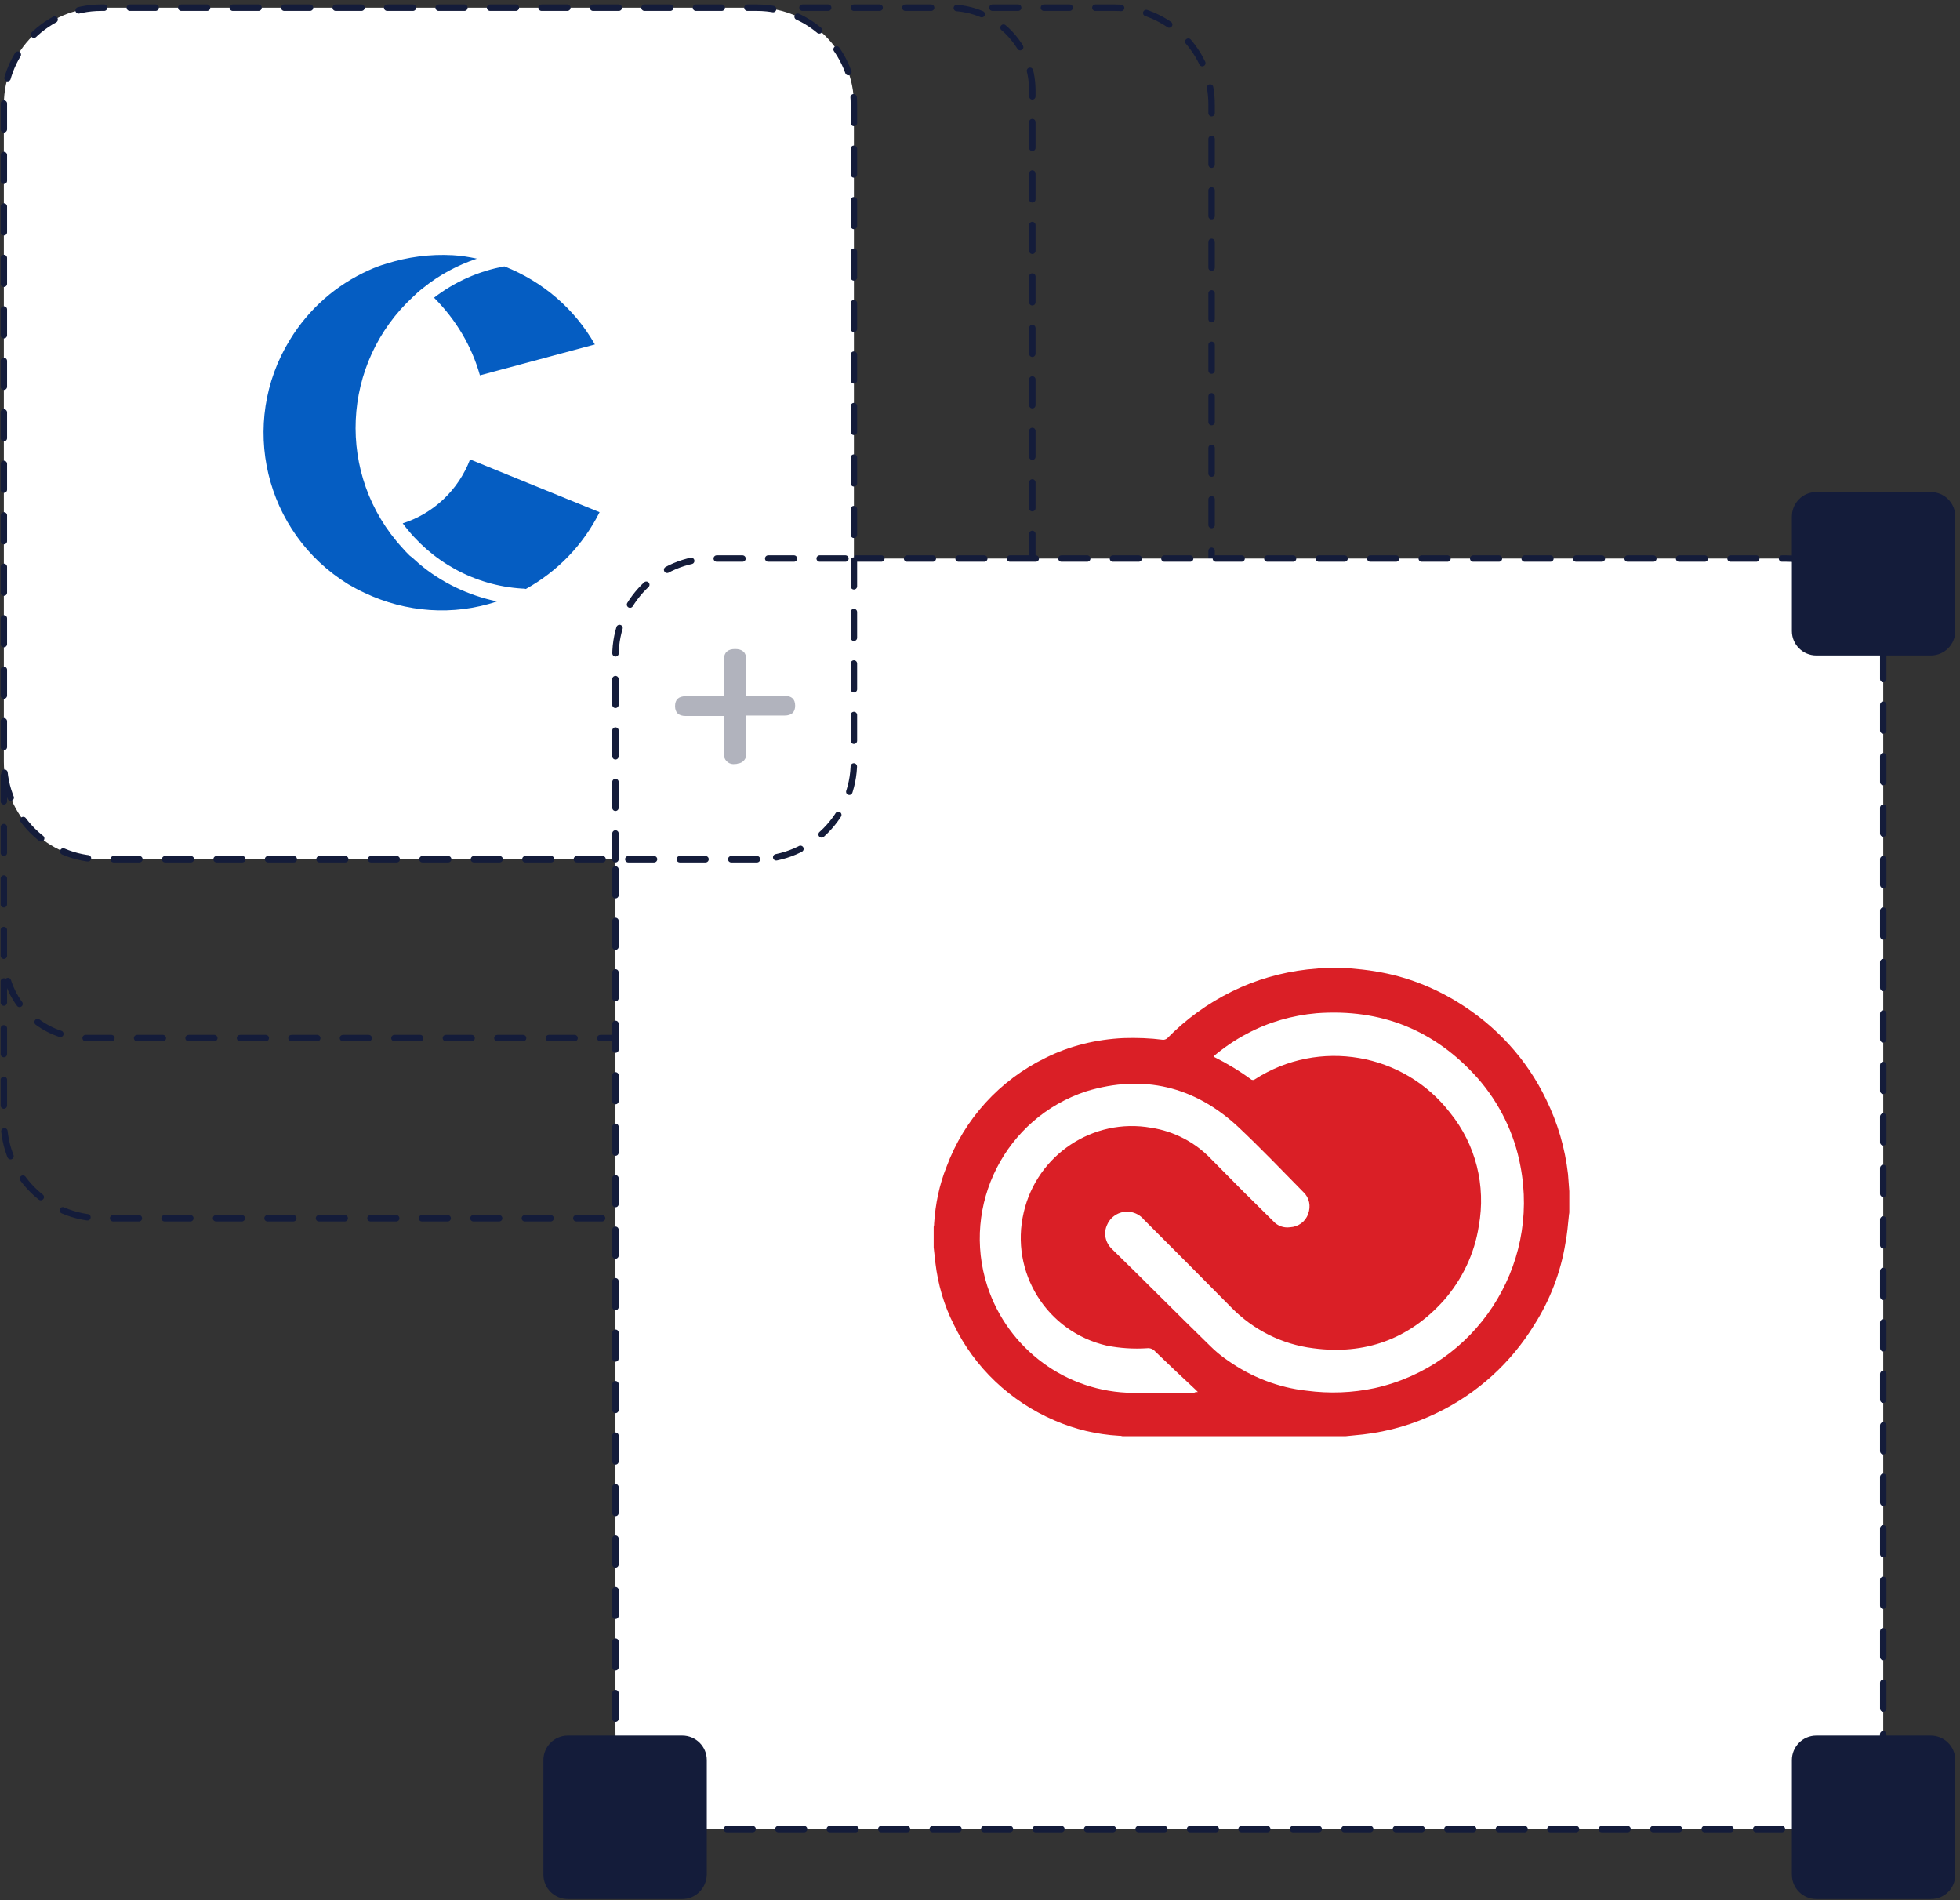 <?xml version="1.0" encoding="utf-8"?>
<!-- Generator: Adobe Illustrator 25.2.3, SVG Export Plug-In . SVG Version: 6.00 Build 0)  -->
<svg version="1.1" id="Layer_5" xmlns="http://www.w3.org/2000/svg" xmlns:xlink="http://www.w3.org/1999/xlink" x="0px" y="0px"
	 viewBox="0 0 457 443" style="enable-background:new 0 0 457 443;" xml:space="preserve">
<rect x="0" y="0" width="457" height="443" fill="#333333" stroke="none"/>
<style type="text/css">
	.st0{fill:none;stroke:#141C3A;stroke-width:1.5;stroke-linecap:round;stroke-linejoin:round;stroke-dasharray:6,6;}
	.st1{fill:#FFFFFF;stroke:#141C3A;stroke-width:1.5;stroke-linecap:round;stroke-linejoin:round;stroke-dasharray:6,6;}
	.st2{fill:#141C3A;}
	.st3{fill:#B1B3BD;}
	.st4{fill:#055DC2;}
	.st5{clip-path:url(#SVGID_2_);}
	.st6{fill:#DA1F26;}
</style>
<g>
	<path class="st0" d="M231.4,1.8h28.5c12.5,0,22.7,10.2,22.6,22.7l0,0v236.8c0,12.5-10.1,22.7-22.6,22.7l0,0H23.6
		c-12.5,0-22.7-10.2-22.7-22.7v-32.5"/>
	<path class="st0" d="M187.1,1.8h34.3c10.7,0,19.3,8.6,19.3,19.3l0,0v201.6c0,10.7-8.6,19.3-19.3,19.3l0,0H20.2
		c-10.7,0-19.3-8.6-19.3-19.3v-42.3"/>
	<path class="st1" d="M199.5,130.2h217c12.5,0,22.7,10.2,22.6,22.7l0,0v250.8c0,12.5-10.1,22.7-22.6,22.7l0,0H166.1
		c-12.5,0-22.7-10.2-22.6-22.7l0,0V200.3"/>
	<path class="st2" d="M450.2,152.8h-26.7c-3.1,0-5.7-2.5-5.7-5.7l0,0v-26.7c0-3.1,2.5-5.7,5.7-5.7l0,0h26.7c3.1,0,5.7,2.5,5.7,5.7
		l0,0v26.7C455.9,150.2,453.4,152.8,450.2,152.8L450.2,152.8z"/>
	<path class="st2" d="M450.2,442.7h-26.7c-3.1,0-5.7-2.5-5.7-5.7l0,0v-26.7c0-3.1,2.5-5.7,5.7-5.7l0,0h26.7c3.1,0,5.7,2.5,5.7,5.7
		l0,0V437C455.9,440.2,453.4,442.7,450.2,442.7L450.2,442.7z"/>
	<path class="st2" d="M159.1,442.7h-26.7c-3.1,0-5.7-2.5-5.7-5.7l0,0v-26.7c0-3.1,2.5-5.7,5.7-5.7l0,0h26.7c3.1,0,5.7,2.5,5.7,5.7
		l0,0V437C164.7,440.2,162.2,442.7,159.1,442.7L159.1,442.7z"/>
	<path class="st1" d="M176.5,200.3H23.6c-12.5,0-22.7-10.2-22.7-22.7V24.4c0-12.5,10.2-22.6,22.7-22.6l0,0h152.9
		c12.5,0,22.7,10.2,22.6,22.7l0,0v153.2C199.1,190.1,189,200.3,176.5,200.3L176.5,200.3z"/>
	<path class="st3" d="M171.4,178.1c-1.2,0.2-2.4-0.6-2.6-1.9c0-0.2,0-0.4,0-0.6v-8.7h-8.9c-1.7,0-2.5-0.8-2.5-2.3s0.8-2.3,2.5-2.3
		h8.9v-8.6c0-1.6,0.9-2.4,2.6-2.4s2.6,0.8,2.6,2.4v8.5h8.9c1.7,0,2.5,0.8,2.5,2.3s-0.8,2.3-2.5,2.3H174v8.7c0.2,1.2-0.7,2.4-2,2.5
		C171.8,178.1,171.6,178.1,171.4,178.1z"/>
	<g>
		<path class="st0" d="M143.5,200.3v-47.4c0-12.5,10.1-22.7,22.6-22.7l0,0h33.3"/>
	</g>
</g>
<g>
	<path class="st4" d="M97.7,131.4c5.2,4.4,11.5,7.4,18.2,8.8c-10.2,3.4-21.2,2.6-30.9-2c-1.3-0.6-2.6-1.3-3.8-2
		c-19.5-12-25.6-37.5-13.6-57C72,72,78.4,66.4,86,63c1.3-0.6,2.6-1.1,4-1.5c5-1.6,10.3-2.3,15.6-2c1.9,0.1,3.7,0.4,5.6,0.8
		c-4.5,1.5-8.8,3.8-12.5,6.8c-0.8,0.6-1.6,1.3-2.3,2c-16.9,15.5-18.1,41.7-2.6,58.6c0.5,0.6,1.1,1.2,1.7,1.8
		C96.2,130,96.9,130.7,97.7,131.4z M111.9,87.5l26.8-7.2c-4.7-8.3-12.2-14.7-21.1-18.2c-6,1.1-11.6,3.6-16.4,7.3
		C106.3,74.5,110,80.7,111.9,87.5z M139.8,119.4l-30.2-12.3c-2.7,7.1-8.5,12.6-15.7,14.9c6.6,8.9,16.7,14.5,27.8,15.2
		c0.3,0,0.6,0,0.9,0.1C130,133.2,136,127,139.8,119.4z"/>
	<g>
		<g>
			<defs>
				<rect id="SVGID_1_" x="217.7" y="225.5" width="148.2" height="109.3"/>
			</defs>
			<clipPath id="SVGID_2_">
				<use xlink:href="#SVGID_1_"  style="overflow:visible;"/>
			</clipPath>
			<g class="st5">
				<path class="st6" d="M365.9,277.7v4.9c0,0.3-0.1,0.5-0.1,0.8c-0.2,2.1-0.4,4.3-0.8,6.4c-1.1,6.8-3.6,13.3-7.3,19.1
					c-5.4,8.8-13.2,15.9-22.5,20.4c-5.5,2.7-11.3,4.4-17.4,5.1l-4,0.4h-52.1c-0.3-0.1-0.5-0.1-0.8-0.1c-5.2-0.3-10.3-1.5-15.1-3.6
					c-10.2-4.4-18.6-12.3-23.4-22.3c-2.3-4.5-3.7-9.4-4.3-14.4c-0.1-1.2-0.3-2.4-0.4-3.6V286c0.1-0.3,0.1-0.5,0.1-0.8
					c0.3-4.5,1.2-9,2.9-13.2c4.1-11.1,12.4-20.2,23.1-25.4c5.6-2.8,11.8-4.3,18.1-4.6c3.1-0.1,6.2,0,9.3,0.4c0.3,0,0.6-0.1,0.9-0.3
					c4.4-4.5,9.5-8.2,15.2-11c5.5-2.7,11.4-4.4,17.5-5.1l4.3-0.4h4.4l0.9,0.1c2.2,0.2,4.4,0.4,6.6,0.8c6.7,1.1,13.2,3.6,19,7.2
					c8.8,5.4,16,13.2,20.5,22.6c2.7,5.5,4.4,11.3,5.1,17.4C365.7,275,365.8,276.4,365.9,277.7 M283,246.2c0.1,0.1,0.1,0.2,0.1,0.2
					c3,1.5,6,3.3,8.7,5.3c0.3,0.1,0.6,0.1,0.8-0.1c14.9-9.6,34.7-6.2,45.5,7.8c6,7.4,8.4,17,6.7,26.4c-1,6.5-3.9,12.5-8.2,17.4
					c-8.1,9-18.4,12.7-30.4,11.1c-7.3-0.9-14-4.3-19.1-9.5c-6.8-6.9-13.6-13.7-20.4-20.5c-0.8-1-2-1.6-3.2-1.8
					c-2.2-0.3-4.4,0.9-5.3,2.9c-1,2-0.5,4.3,1.1,5.8c7.6,7.4,15.1,15,22.7,22.4c1.3,1.3,2.7,2.5,4.2,3.5c5.5,3.9,11.9,6.4,18.5,7.1
					c5.3,0.7,10.6,0.5,15.8-0.6c23.5-5.2,38.6-28.2,34-51.8c-1.4-7.6-4.9-14.7-10-20.5c-10-11.2-22.5-16.2-37.5-15.1
					c-5.7,0.5-11.3,2.1-16.3,4.8C288,242.4,285.4,244.2,283,246.2 M279.3,324.5l-0.6-0.6c-3.1-2.9-6.2-5.8-9.3-8.8
					c-0.5-0.6-1.2-0.9-2-0.8c-3.1,0.2-6.2,0-9.3-0.6c-14-3.2-22.7-17.1-19.4-31.1c3.1-13.4,16.2-22.1,29.7-19.7
					c5.3,0.8,10.3,3.4,14,7.3c4.8,4.9,9.6,9.7,14.5,14.5c1,1.1,2.4,1.6,3.9,1.4c1.9-0.1,3.6-1.3,4.2-3.1c0.7-1.8,0.3-3.8-1.1-5.1
					c-5-5.1-10-10.3-15.2-15.2c-10.2-9.5-22.2-12.3-35.4-8.3c-18.9,6.2-29.2,26.5-23.1,45.4c4.8,14.7,18.5,24.8,34,24.9h14.2
					C278.7,324.5,278.9,324.5,279.3,324.5"/>
			</g>
		</g>
	</g>
</g>
</svg>
